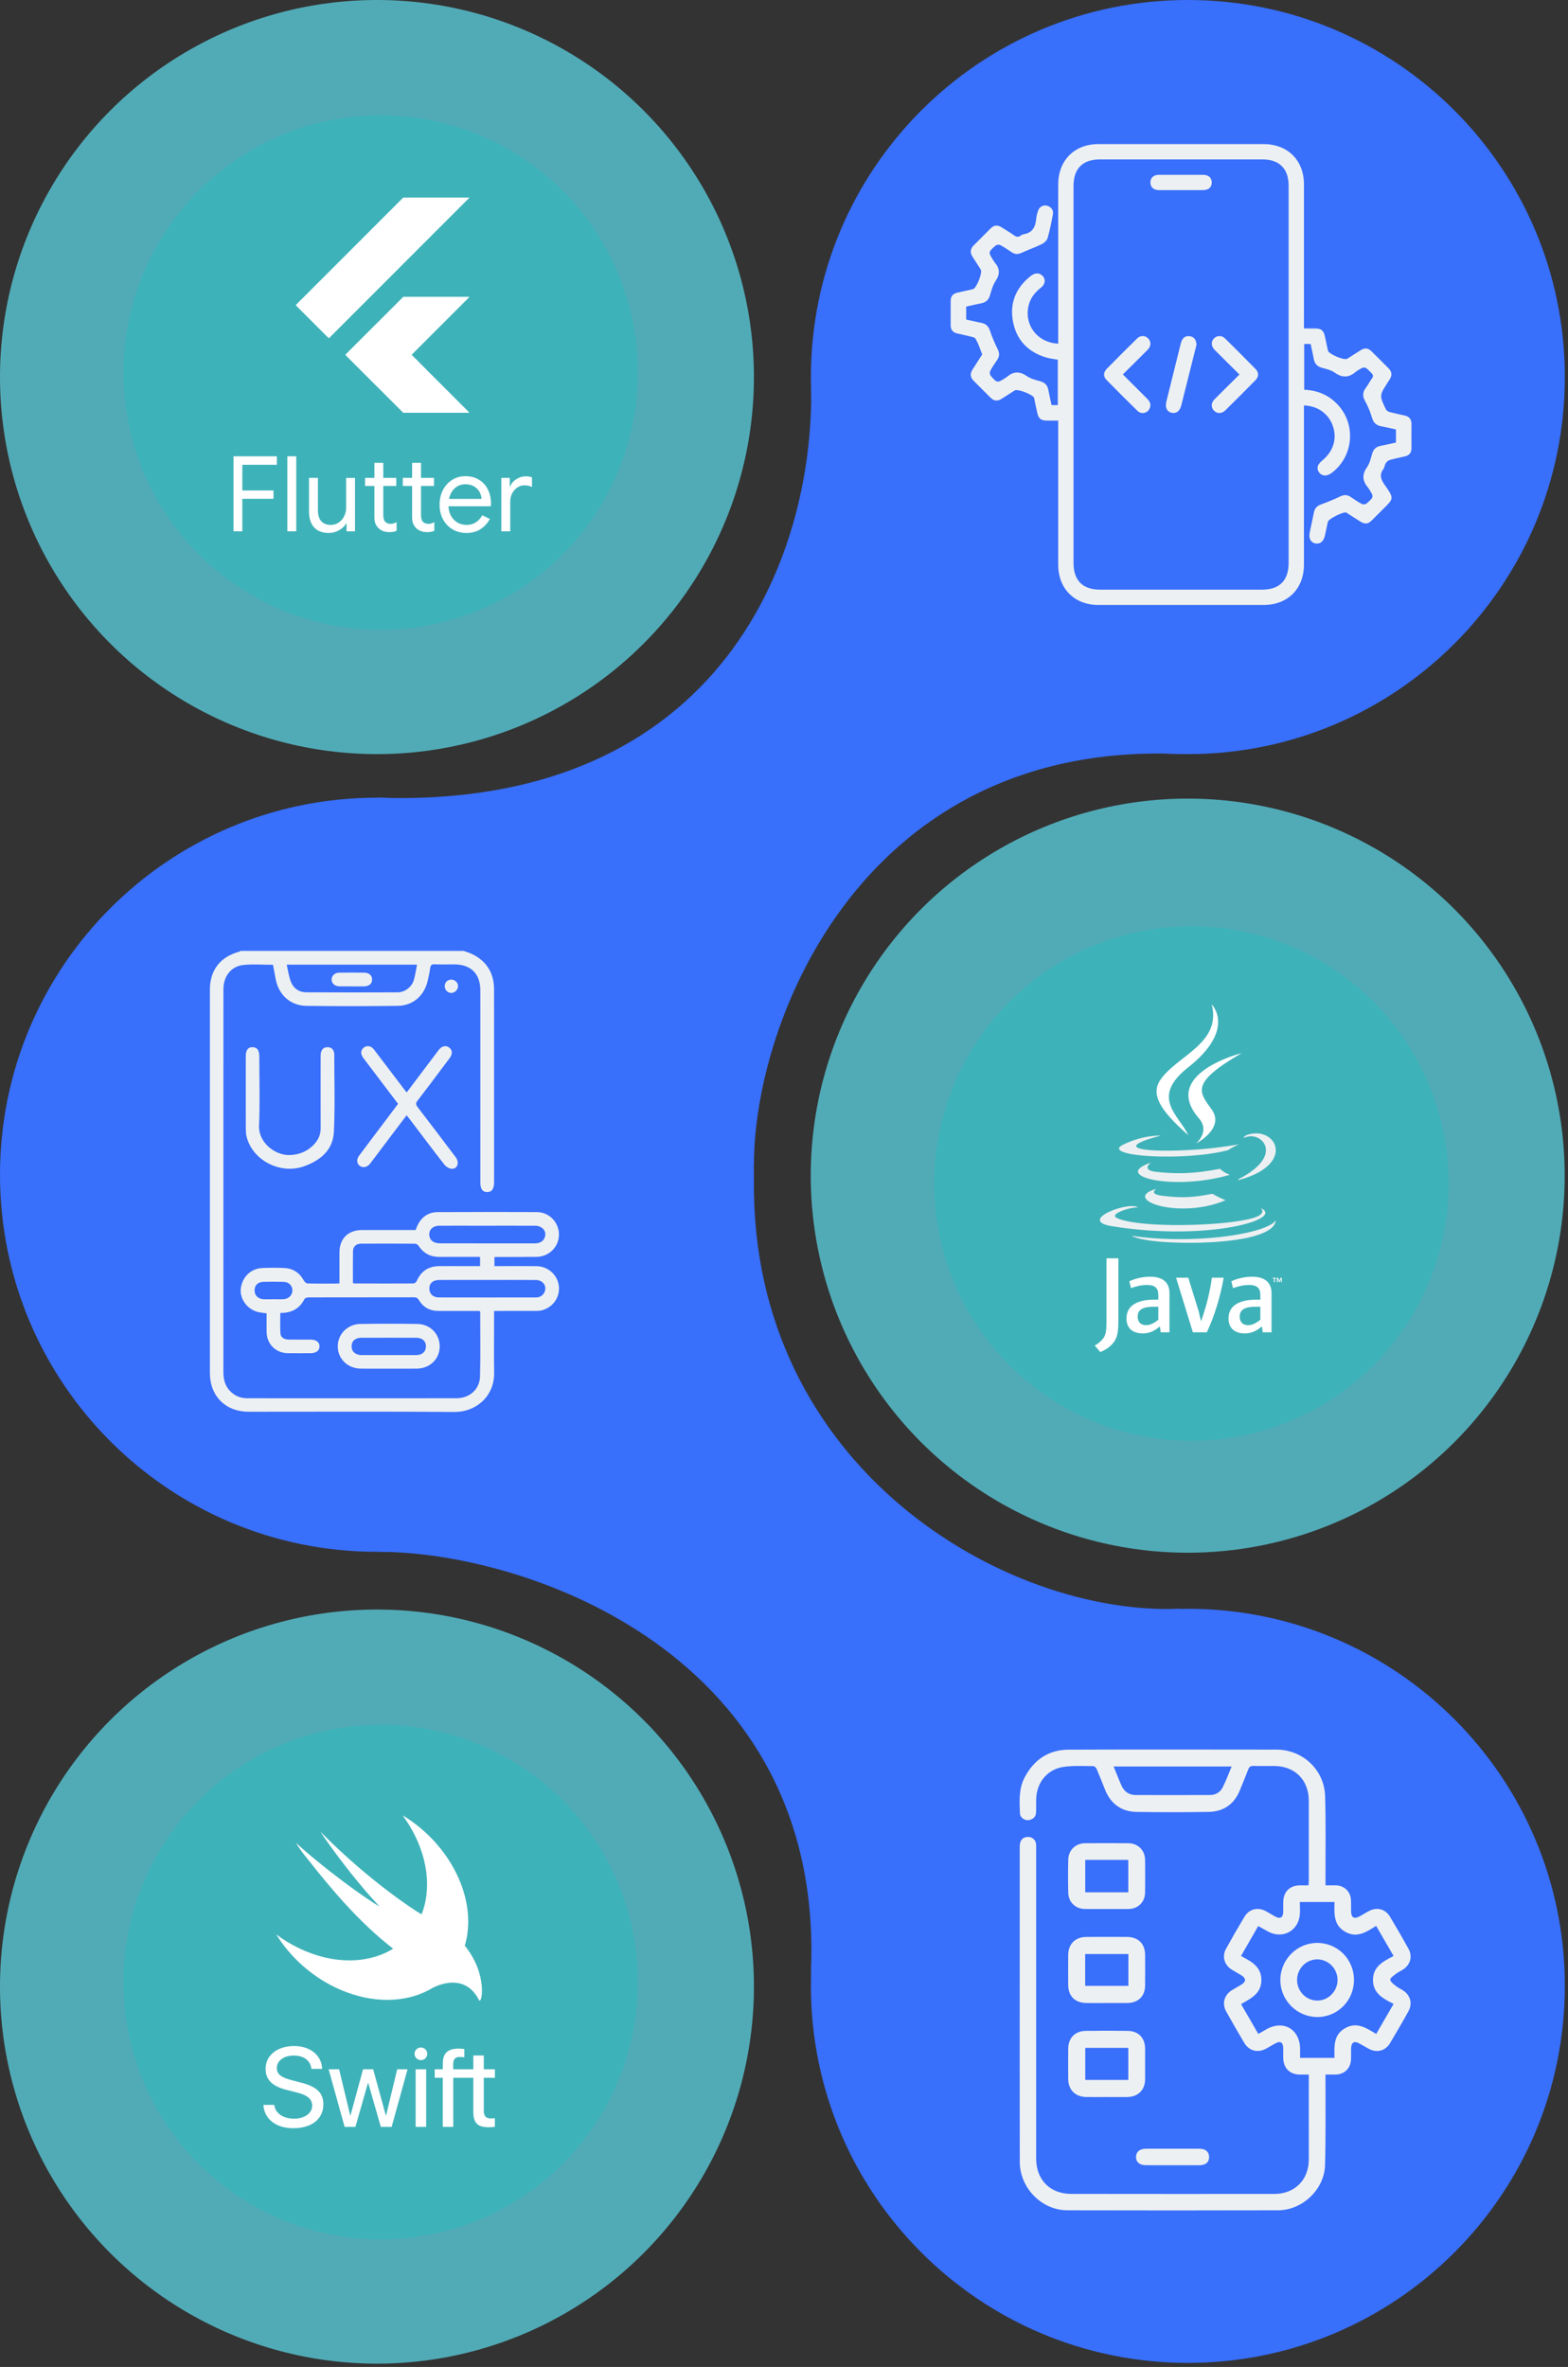 <svg xmlns="http://www.w3.org/2000/svg" width="381" height="575" viewBox="0 0 381 575" fill="none"><rect x="0" y="0" width="381" height="575" fill="#333333" stroke="none"/><path d="M183.195 285.377C183.195 335.965 142.185 376.974 91.597 376.974C41.01 376.974 0 335.965 0 285.377C0 234.789 41.01 193.78 91.597 193.78C142.185 193.78 183.195 234.789 183.195 285.377Z" fill="#386FFB"></path><path d="M380.231 91.597C380.231 142.185 339.222 183.195 288.634 183.195C238.046 183.195 197.036 142.185 197.036 91.597C197.036 41.01 238.046 0 288.634 0C339.222 0 380.231 41.01 380.231 91.597Z" fill="#386FFB"></path><path d="M91.597 193.78C175.867 196.629 198.665 133.936 197.036 91.597L287.413 183.195C210.064 179.531 183.195 247.517 183.195 282.934L91.597 193.78Z" fill="#386FFB"></path><path d="M380.231 482.413C380.231 533.001 339.222 574.011 288.634 574.011C238.046 574.011 197.036 533.001 197.036 482.413C197.036 431.825 238.046 390.816 288.634 390.816C339.222 390.816 380.231 431.825 380.231 482.413Z" fill="#386FFB"></path><path d="M183.195 286.598C182.381 356.619 244.264 392.534 286.598 390.816L197.036 479.157C200.536 401.8 127.829 376.974 92.005 376.974L183.195 286.598Z" fill="#386FFB"></path><path fill-rule="evenodd" clip-rule="evenodd" d="M112.653 231.001C113.293 231.233 113.957 231.416 114.571 231.704C118.245 233.427 120.045 236.369 120.05 240.391C120.066 254.056 120.056 267.721 120.056 281.386C120.056 283.318 120.058 285.249 120.056 287.18C120.054 288.821 119.494 289.607 118.347 289.59C117.241 289.574 116.718 288.83 116.717 287.225C116.715 274.945 116.716 262.664 116.715 250.384C116.715 247.104 116.727 243.825 116.713 240.545C116.695 236.533 114.411 234.282 110.377 234.278C108.774 234.276 107.169 234.315 105.568 234.26C104.855 234.236 104.622 234.496 104.529 235.166C104.385 236.208 104.154 237.24 103.921 238.268C103.108 241.863 100.348 244.303 96.65 244.35C89.254 244.442 81.856 244.444 74.46 244.354C70.559 244.307 67.703 241.677 66.981 237.818C66.768 236.677 66.55 235.536 66.33 234.37C63.883 234.37 61.472 234.166 59.111 234.423C56.285 234.73 54.491 236.949 54.305 239.803C54.286 240.093 54.292 240.385 54.292 240.677C54.292 271.542 54.295 302.406 54.286 333.271C54.285 334.967 54.614 336.526 55.796 337.812C56.945 339.064 58.399 339.671 60.074 339.672C77.019 339.684 93.964 339.689 110.909 339.671C114.079 339.668 116.553 337.509 116.636 334.406C116.775 329.2 116.682 323.988 116.683 318.778C116.683 318.712 116.63 318.647 116.551 318.462C114.645 318.462 112.689 318.462 110.732 318.462C109.311 318.462 107.89 318.465 106.469 318.46C104.402 318.455 102.816 317.546 101.763 315.797C101.443 315.268 101.105 315.146 100.551 315.147C92.024 315.159 83.497 315.151 74.97 315.172C74.631 315.173 74.103 315.327 73.983 315.568C72.789 317.966 70.801 318.953 68.11 318.954C68.11 320.598 68.037 322.228 68.136 323.848C68.199 324.88 68.96 325.396 70.161 325.414C71.946 325.44 73.732 325.413 75.518 325.425C76.86 325.434 77.651 326.069 77.633 327.088C77.615 328.112 76.82 328.721 75.474 328.725C73.616 328.731 71.757 328.745 69.899 328.721C66.99 328.684 64.814 326.49 64.781 323.576C64.764 322.055 64.778 320.532 64.778 319.045C63.892 318.9 63.084 318.863 62.34 318.627C59.843 317.835 58.181 315.303 58.521 312.924C58.923 310.11 61.023 308.127 63.808 308.026C65.555 307.963 67.309 307.951 69.054 308.03C71.177 308.126 72.764 309.154 73.806 311.036C73.984 311.359 74.382 311.769 74.688 311.778C76.982 311.841 79.278 311.814 81.574 311.812C81.824 311.811 82.075 311.785 82.481 311.762C82.481 311.201 82.481 310.671 82.481 310.141C82.481 308.173 82.478 306.205 82.482 304.237C82.487 300.904 84.591 298.811 87.957 298.804C91.892 298.796 95.828 298.802 99.763 298.802C100.162 298.802 100.561 298.802 100.997 298.802C101.125 298.466 101.225 298.159 101.358 297.866C102.334 295.706 104.005 294.465 106.378 294.452C114.394 294.409 122.411 294.415 130.428 294.446C133.448 294.458 135.826 296.928 135.816 299.91C135.807 302.891 133.425 305.291 130.381 305.325C127.029 305.362 123.677 305.35 120.325 305.36C120.292 305.36 120.259 305.382 120.14 305.424C120.14 306.06 120.14 306.73 120.14 307.573C120.497 307.573 120.88 307.573 121.263 307.573C124.288 307.573 127.313 307.543 130.337 307.583C133.186 307.62 135.487 309.697 135.797 312.423C136.107 315.158 134.305 317.688 131.55 318.335C131.061 318.449 130.54 318.454 130.033 318.456C126.759 318.466 123.485 318.461 120.056 318.461C120.056 318.914 120.056 319.298 120.056 319.683C120.055 324.274 119.999 328.866 120.07 333.457C120.161 339.363 115.442 343.037 110.515 343C93.827 342.872 77.136 342.952 60.447 342.95C54.795 342.95 51.002 339.156 51.001 333.495C50.999 302.485 51 271.474 51.001 240.463C51.002 235.666 53.485 232.454 58.16 231.176C58.257 231.15 58.336 231.06 58.424 231C76.501 231.001 94.577 231.001 112.653 231.001ZM85.758 311.653C85.94 311.73 86.006 311.781 86.071 311.781C90.88 311.794 95.689 311.814 100.498 311.783C100.771 311.781 101.164 311.416 101.293 311.127C102.335 308.773 104.139 307.606 106.686 307.579C108.726 307.556 110.767 307.574 112.807 307.574C114.071 307.574 115.336 307.574 116.646 307.574C116.646 306.77 116.646 306.097 116.646 305.334C113.341 305.334 110.104 305.315 106.868 305.341C104.651 305.359 102.929 304.52 101.712 302.638C101.549 302.388 101.165 302.133 100.881 302.131C96.51 302.1 92.137 302.092 87.765 302.121C86.516 302.129 85.791 302.804 85.772 303.976C85.73 306.524 85.758 309.073 85.758 311.653ZM101.328 234.338C90.776 234.338 80.308 234.338 69.662 234.338C70 235.776 70.177 237.197 70.679 238.492C71.305 240.108 72.665 241.046 74.412 241.056C81.804 241.101 89.195 241.089 96.587 241.066C98.387 241.06 100.09 239.757 100.57 238.028C100.899 236.845 101.071 235.619 101.328 234.338ZM118.415 297.756C117.395 297.756 116.375 297.756 115.355 297.756C112.477 297.757 109.598 297.737 106.72 297.765C105.065 297.781 104.082 298.869 104.341 300.305C104.544 301.427 105.459 302.038 107.006 302.04C112.69 302.046 118.373 302.043 124.057 302.043C126.025 302.043 127.992 302.042 129.96 302.042C130.976 302.042 131.844 301.738 132.3 300.755C133.001 299.242 131.89 297.775 130.001 297.764C126.139 297.741 122.277 297.757 118.415 297.756ZM118.384 310.937C114.485 310.937 110.587 310.925 106.689 310.943C105.18 310.95 104.31 311.76 104.319 313.054C104.327 314.291 105.206 315.174 106.601 315.177C114.471 315.198 122.341 315.191 130.211 315.182C131.158 315.18 131.912 314.765 132.31 313.875C132.966 312.408 131.945 310.962 130.188 310.948C126.254 310.917 122.319 310.938 118.384 310.937ZM66.409 315.621C66.409 315.617 66.409 315.613 66.409 315.609C67.281 315.609 68.159 315.668 69.026 315.595C70.226 315.494 71.087 314.519 71.055 313.424C71.021 312.283 70.171 311.426 68.92 311.393C67.285 311.349 65.646 311.35 64.011 311.389C62.653 311.422 61.859 312.235 61.86 313.477C61.862 314.685 62.691 315.536 64.009 315.613C64.806 315.659 65.609 315.621 66.409 315.621Z" fill="#EDF0F2"></path><path fill-rule="evenodd" clip-rule="evenodd" d="M98.823 265.377C101.302 262.088 103.71 258.894 106.118 255.7C106.294 255.467 106.466 255.233 106.649 255.006C107.384 254.094 108.34 253.88 109.108 254.452C109.952 255.079 110.016 256.008 109.262 257.041C108.639 257.893 107.993 258.728 107.359 259.572C105.388 262.188 103.44 264.823 101.431 267.41C100.976 267.995 101.031 268.358 101.45 268.905C104.551 272.949 107.63 277.01 110.699 281.079C111.677 282.375 111.234 283.915 109.818 283.933C109.195 283.941 108.378 283.428 107.966 282.902C105.138 279.293 102.395 275.617 99.622 271.964C99.383 271.649 99.13 271.344 98.801 270.931C97.267 272.959 95.783 274.917 94.303 276.878C92.922 278.708 91.544 280.541 90.164 282.372C90.054 282.518 89.948 282.667 89.828 282.802C89.125 283.592 88.115 283.759 87.401 283.207C86.677 282.647 86.578 281.659 87.233 280.777C89.166 278.177 91.124 275.596 93.072 273.009C94.274 271.411 95.475 269.815 96.725 268.153C94.364 265.038 92.017 261.942 89.669 258.845C89.185 258.207 88.685 257.581 88.219 256.93C87.531 255.968 87.633 255.041 88.466 254.44C89.214 253.9 90.192 254.075 90.852 254.938C93.397 258.263 95.921 261.602 98.453 264.935C98.54 265.05 98.638 265.157 98.823 265.377Z" fill="#EDF0F2"></path><path fill-rule="evenodd" clip-rule="evenodd" d="M59.718 265.63C59.718 262.643 59.716 259.655 59.719 256.667C59.721 255.07 60.244 254.362 61.391 254.385C62.48 254.406 63.005 255.132 63.006 256.633C63.008 262.244 63.188 267.864 62.946 273.464C62.77 277.512 66.787 280.681 70.358 280.594C72.749 280.537 74.828 279.652 76.452 277.842C77.409 276.776 77.922 275.544 77.916 274.076C77.896 268.21 77.906 262.344 77.912 256.477C77.913 255.151 78.458 254.432 79.478 254.393C80.413 254.357 80.989 254.808 81.184 255.729C81.206 255.836 81.221 255.946 81.221 256.055C81.217 262.358 81.432 268.672 81.13 274.96C80.916 279.455 77.74 281.986 73.745 283.364C67.976 285.356 61.295 281.785 59.915 276.103C59.771 275.51 59.734 274.88 59.73 274.266C59.711 271.388 59.721 268.509 59.721 265.631C59.721 265.63 59.719 265.63 59.718 265.63Z" fill="#EDF0F2"></path><path fill-rule="evenodd" clip-rule="evenodd" d="M94.442 332.482C92.183 332.482 89.925 332.507 87.667 332.476C84.485 332.434 82.112 330.14 82.073 327.117C82.034 324.145 84.424 321.664 87.553 321.619C92.178 321.552 96.805 321.547 101.43 321.622C104.541 321.673 106.841 324.074 106.842 327.058C106.844 330.099 104.498 332.426 101.326 332.475C99.031 332.51 96.736 332.482 94.442 332.482ZM94.492 324.972C92.274 324.972 90.056 324.963 87.838 324.976C86.323 324.984 85.443 325.754 85.431 327.041C85.42 328.337 86.377 329.186 87.901 329.189C92.302 329.197 96.701 329.198 101.101 329.188C102.577 329.184 103.485 328.367 103.498 327.09C103.512 325.796 102.631 324.986 101.147 324.976C98.928 324.961 96.71 324.972 94.492 324.972Z" fill="#EDF0F2"></path><path fill-rule="evenodd" clip-rule="evenodd" d="M109.643 241.212C108.744 241.204 108.03 240.431 108.062 239.502C108.093 238.608 108.772 237.965 109.677 237.972C110.544 237.98 111.278 238.686 111.299 239.535C111.321 240.398 110.508 241.22 109.643 241.212Z" fill="#EDF0F2"></path><path fill-rule="evenodd" clip-rule="evenodd" d="M85.488 239.604C84.435 239.604 83.38 239.643 82.331 239.593C81.254 239.541 80.544 238.809 80.579 237.9C80.614 236.991 81.365 236.301 82.431 236.288C84.464 236.264 86.497 236.267 88.53 236.286C89.688 236.298 90.412 236.963 90.413 237.946C90.415 238.951 89.752 239.54 88.537 239.614C88.465 239.619 88.392 239.618 88.319 239.618C87.376 239.619 86.432 239.619 85.488 239.619C85.488 239.614 85.488 239.609 85.488 239.604Z" fill="#EDF0F2"></path><path fill-rule="evenodd" clip-rule="evenodd" d="M318.022 503.971C317.161 503.971 316.498 503.975 315.835 503.97C313.43 503.951 311.877 502.428 311.807 500.001C311.783 499.169 311.818 498.334 311.797 497.502C311.76 496.105 311.11 495.739 309.856 496.412C309.124 496.806 308.421 497.252 307.69 497.649C305.608 498.782 303.511 498.249 302.31 496.223C300.825 493.72 299.369 491.198 297.952 488.657C296.872 486.721 297.454 484.628 299.333 483.466C300.111 482.985 300.928 482.567 301.699 482.075C302.799 481.373 302.788 480.58 301.671 479.877C300.897 479.39 300.079 478.973 299.303 478.489C297.484 477.354 296.877 475.263 297.911 473.395C299.36 470.776 300.857 468.181 302.398 465.615C303.511 463.763 305.573 463.232 307.496 464.226C308.345 464.664 309.142 465.203 309.991 465.64C311.087 466.204 311.753 465.797 311.795 464.555C311.824 463.682 311.78 462.805 311.809 461.932C311.887 459.517 313.449 458.015 315.872 458C316.532 457.996 317.192 458 317.955 458C317.98 457.523 318.019 457.123 318.02 456.723C318.024 450.309 318.029 443.895 318.02 437.481C318.013 432.393 314.659 429.029 309.587 429.004C307.921 428.996 306.254 429.039 304.59 428.986C303.893 428.963 303.545 429.192 303.3 429.838C302.654 431.547 301.953 433.235 301.259 434.926C299.861 438.333 297.261 440.108 293.632 440.163C287.844 440.251 282.053 440.245 276.265 440.168C272.575 440.118 269.965 438.302 268.552 434.856C267.859 433.165 267.21 431.456 266.489 429.777C266.355 429.465 265.971 429.04 265.702 429.04C263.291 429.034 260.848 428.883 258.476 429.215C254.505 429.771 251.882 433.003 251.777 437.028C251.749 438.111 251.802 439.196 251.752 440.276C251.7 441.408 250.972 441.994 249.926 442.159C249.007 442.305 247.877 441.527 247.837 440.58C247.711 437.592 247.501 434.574 248.971 431.783C251.242 427.474 254.784 425.055 259.675 425.037C276.501 424.978 293.327 425.002 310.153 425.022C316.527 425.03 321.786 429.924 321.982 436.322C322.188 443.021 322.06 449.731 322.078 456.435C322.08 456.923 322.079 457.411 322.079 458.002C323.061 458.002 323.888 457.978 324.713 458.007C326.604 458.074 328.112 459.489 328.25 461.376C328.326 462.412 328.263 463.457 328.3 464.497C328.346 465.791 329.061 466.214 330.198 465.616C331.045 465.172 331.848 464.645 332.697 464.206C334.562 463.241 336.624 463.755 337.705 465.546C339.272 468.145 340.794 470.775 342.254 473.436C343.272 475.291 342.696 477.281 340.924 478.446C340.369 478.811 339.737 479.07 339.218 479.475C338.664 479.907 337.737 480.538 337.808 480.933C337.914 481.534 338.702 482.055 339.273 482.52C339.752 482.909 340.347 483.152 340.87 483.49C342.707 484.676 343.282 486.675 342.227 488.587C340.782 491.209 339.281 493.802 337.737 496.367C336.617 498.227 334.571 498.741 332.642 497.734C331.831 497.311 331.059 496.814 330.251 496.385C329.044 495.745 328.348 496.159 328.3 497.549C328.268 498.464 328.318 499.382 328.277 500.297C328.179 502.473 326.674 503.929 324.511 503.968C323.764 503.982 323.016 503.971 322.078 503.971C322.078 504.524 322.079 505.007 322.078 505.488C322.054 512.318 322.16 519.151 321.965 525.976C321.796 531.87 316.465 536.92 310.573 536.935C293.497 536.98 276.421 536.979 259.345 536.938C253.101 536.923 247.801 531.504 247.789 525.179C247.76 507.978 247.778 490.777 247.777 473.577C247.777 465.247 247.775 456.917 247.78 448.587C247.781 447.07 248.483 446.252 249.748 446.237C250.841 446.225 251.653 446.938 251.754 448.037C251.796 448.492 251.769 448.953 251.769 449.411C251.769 474.4 251.767 499.389 251.772 524.378C251.772 528.425 253.884 531.503 257.443 532.555C258.347 532.822 259.324 532.95 260.267 532.951C276.719 532.974 293.17 532.976 309.621 532.963C314.623 532.959 318.01 529.564 318.019 524.578C318.032 518.123 318.022 511.667 318.022 505.212C318.022 504.846 318.022 504.48 318.022 503.971ZM315.84 462.049C315.84 463.209 315.943 464.259 315.821 465.282C315.357 469.177 311.57 471.095 308.123 469.225C307.337 468.798 306.56 468.354 305.727 467.888C304.297 470.379 302.944 472.736 301.548 475.165C304.072 476.504 306.494 477.744 306.494 480.998C306.495 484.293 303.947 485.486 301.557 486.85C302.987 489.322 304.353 491.683 305.75 494.098C306.491 493.672 307.098 493.321 307.708 492.973C311.833 490.615 315.842 492.93 315.902 497.704C315.911 498.436 315.903 499.167 315.903 499.914C318.775 499.914 321.461 499.914 324.262 499.914C324.224 497.159 323.942 494.359 326.83 492.705C329.707 491.058 331.996 492.665 334.4 494.098C335.815 491.651 337.183 489.287 338.623 486.796C336.086 485.54 333.615 484.234 333.611 480.976C333.607 477.71 336.133 476.451 338.617 475.159C337.176 472.669 335.807 470.305 334.385 467.848C331.99 469.344 329.689 470.92 326.819 469.256C323.959 467.597 324.209 464.798 324.267 462.049C321.443 462.049 318.757 462.049 315.84 462.049ZM299.273 429.131C289.658 429.131 280.187 429.131 270.601 429.131C271.272 430.776 271.842 432.289 272.504 433.761C273.155 435.205 274.308 436.05 275.919 436.056C281.949 436.077 287.978 436.069 294.007 436.054C295.367 436.05 296.481 435.399 297.076 434.235C297.919 432.589 298.551 430.836 299.273 429.131Z" fill="#EDF0F2"></path><path fill-rule="evenodd" clip-rule="evenodd" d="M268.968 509.425C267.305 509.426 265.641 509.444 263.978 509.422C261.245 509.384 259.569 507.689 259.554 504.952C259.54 502.54 259.537 500.128 259.555 497.716C259.575 495.092 261.191 493.393 263.806 493.354C267.216 493.303 270.628 493.301 274.037 493.355C276.668 493.396 278.237 495.077 278.246 497.734C278.255 500.187 278.258 502.641 278.245 505.095C278.232 507.68 276.571 509.366 273.96 509.419C272.296 509.452 270.632 509.425 268.968 509.425ZM263.701 497.488C263.701 500.098 263.701 502.65 263.701 505.265C267.223 505.265 270.658 505.265 274.162 505.265C274.162 502.645 274.162 500.095 274.162 497.488C270.645 497.488 267.209 497.488 263.701 497.488Z" fill="#EDF0F2"></path><path fill-rule="evenodd" clip-rule="evenodd" d="M268.848 463.751C267.101 463.75 265.354 463.77 263.608 463.745C261.354 463.715 259.632 462.105 259.573 459.848C259.502 457.147 259.507 454.441 259.569 451.739C259.622 449.427 261.358 447.781 263.676 447.765C267.169 447.742 270.663 447.741 274.156 447.766C276.536 447.783 278.22 449.481 278.242 451.87C278.266 454.49 278.27 457.11 278.24 459.73C278.214 462.054 276.537 463.715 274.213 463.746C272.425 463.77 270.636 463.751 268.848 463.751ZM274.159 459.694C274.159 456.983 274.159 454.423 274.159 451.817C270.64 451.817 267.205 451.817 263.697 451.817C263.697 454.473 263.697 457.07 263.697 459.694C267.22 459.694 270.659 459.694 274.159 459.694Z" fill="#EDF0F2"></path><path fill-rule="evenodd" clip-rule="evenodd" d="M268.886 486.585C267.223 486.586 265.558 486.615 263.896 486.579C261.173 486.52 259.572 484.892 259.555 482.187C259.539 479.775 259.539 477.362 259.554 474.95C259.572 472.225 261.268 470.542 264.013 470.529C267.298 470.514 270.584 470.512 273.869 470.53C276.567 470.545 278.234 472.212 278.246 474.88C278.257 477.375 278.261 479.871 278.244 482.366C278.228 484.815 276.696 486.414 274.251 486.574C274.168 486.58 274.085 486.584 274.002 486.584C272.296 486.585 270.591 486.585 268.886 486.585ZM263.68 482.416C267.25 482.416 270.71 482.416 274.183 482.416C274.183 479.793 274.183 477.274 274.183 474.684C270.664 474.684 267.205 474.684 263.68 474.684C263.68 477.291 263.68 479.808 263.68 482.416Z" fill="#EDF0F2"></path><path fill-rule="evenodd" clip-rule="evenodd" d="M284.842 525.992C282.68 525.992 280.518 526.007 278.356 525.986C276.884 525.972 276.019 525.201 276.029 523.976C276.038 522.759 276.927 521.988 278.389 521.985C282.754 521.975 287.119 521.974 291.485 521.985C292.952 521.989 293.797 522.753 293.792 524.007C293.787 525.263 292.971 525.975 291.453 525.987C289.249 526.006 287.046 525.992 284.842 525.992Z" fill="#EDF0F2"></path><path fill-rule="evenodd" clip-rule="evenodd" d="M328.997 480.946C329.008 485.945 325.07 489.968 320.144 489.988C315.158 490.008 311.08 485.934 311.107 480.96C311.134 476.007 315.149 471.985 320.068 471.983C325.021 471.981 328.985 475.961 328.997 480.946ZM315.172 480.999C315.178 483.729 317.353 485.963 320.03 485.988C322.751 486.014 325.011 483.734 325.004 480.969C324.998 478.211 322.72 475.942 319.999 475.983C317.324 476.023 315.167 478.266 315.172 480.999Z" fill="#EDF0F2"></path><path fill-rule="evenodd" clip-rule="evenodd" d="M257.128 102.176C256.072 102.176 255.181 102.184 254.291 102.174C252.974 102.161 252.375 101.697 252.073 100.417C251.806 99.286 251.576 98.145 251.331 97.008C251.307 96.894 251.313 96.773 251.28 96.662C251.053 95.885 247.27 94.409 246.581 94.84C245.495 95.52 244.425 96.226 243.34 96.906C242.395 97.499 241.51 97.433 240.704 96.624C239.333 95.246 237.959 93.871 236.578 92.503C235.728 91.662 235.675 90.76 236.312 89.776C236.987 88.733 237.651 87.682 238.315 86.632C238.439 86.436 238.688 86.174 238.635 86.035C238.158 84.771 237.723 83.473 237.059 82.308C236.831 81.908 236.003 81.81 235.428 81.657C234.455 81.397 233.461 81.22 232.484 80.976C231.485 80.726 230.997 80.064 231 79.029C231.006 77.046 231.006 75.064 231 73.081C230.997 71.985 231.545 71.34 232.594 71.1C233.689 70.849 234.787 70.607 235.884 70.361C236.073 70.319 236.264 70.283 236.45 70.231C237.295 69.995 238.774 66.224 238.306 65.481C237.644 64.429 236.972 63.384 236.298 62.34C235.656 61.347 235.754 60.45 236.595 59.614C237.973 58.244 239.342 56.863 240.709 55.481C241.514 54.666 242.398 54.612 243.342 55.202C244.396 55.861 245.461 56.505 246.479 57.216C246.994 57.576 247.419 57.649 247.94 57.273C248.187 57.095 248.488 56.941 248.784 56.892C250.904 56.541 251.607 55.097 251.782 53.169C251.845 52.481 252.026 51.788 252.258 51.135C252.599 50.181 253.614 49.675 254.521 49.997C255.47 50.333 256.023 51.061 255.838 52.067C255.482 54.01 255.096 55.958 254.541 57.851C254.369 58.44 253.699 59.033 253.109 59.322C251.516 60.102 249.821 60.675 248.209 61.422C247.378 61.807 246.661 61.815 245.909 61.325C244.965 60.711 244.039 60.061 243.049 59.532C242.763 59.38 242.155 59.45 241.91 59.665C240.088 61.26 240.105 61.28 241.424 63.335C241.508 63.466 241.573 63.612 241.675 63.727C242.96 65.17 243.028 66.586 241.923 68.246C241.253 69.251 240.904 70.503 240.567 71.689C240.238 72.845 239.579 73.466 238.421 73.683C237.209 73.91 236.01 74.206 234.772 74.48C234.772 75.527 234.772 76.529 234.772 77.626C236.008 77.898 237.24 78.195 238.483 78.435C239.594 78.65 240.196 79.277 240.559 80.362C241.061 81.861 241.682 83.331 242.387 84.746C242.876 85.728 242.914 86.555 242.281 87.457C241.679 88.314 241.092 89.191 240.608 90.117C240.454 90.41 240.504 91.016 240.715 91.261C242.295 93.096 242.315 93.079 244.388 91.755C244.454 91.713 244.531 91.685 244.587 91.634C246.155 90.222 247.71 90.112 249.506 91.361C250.431 92.003 251.627 92.306 252.741 92.612C253.898 92.929 254.532 93.582 254.741 94.749C254.96 95.964 255.247 97.166 255.512 98.407C256.03 98.407 256.49 98.407 257.039 98.407C257.039 94.747 257.039 91.079 257.039 87.394C256.052 87.202 255.011 87.099 254.032 86.793C249.587 85.404 246.845 82.39 246.086 77.806C245.367 73.454 246.928 69.871 250.358 67.115C251.426 66.257 252.447 66.207 253.206 66.895C254.142 67.742 254.06 69.004 252.923 69.888C251.363 71.1 250.249 72.571 249.862 74.541C248.953 79.166 252.208 83.27 257.129 83.481C257.129 83.032 257.129 82.587 257.129 82.142C257.129 69.702 257.127 57.261 257.13 44.82C257.131 38.955 261.063 35.003 266.899 35.002C280.273 34.999 293.647 35 307.021 35.002C312.888 35.002 316.837 38.93 316.839 44.77C316.843 55.928 316.84 67.086 316.84 78.244C316.84 78.706 316.84 79.168 316.84 79.791C317.781 79.791 318.659 79.787 319.536 79.792C321.055 79.8 321.62 80.26 321.941 81.753C322.186 82.89 322.413 84.031 322.669 85.165C322.863 86.029 326.616 87.61 327.366 87.144C328.421 86.488 329.458 85.801 330.512 85.144C331.664 84.426 332.378 84.483 333.326 85.409C334.688 86.741 336.016 88.106 337.373 89.444C338.222 90.282 338.303 91.183 337.672 92.171C337.504 92.433 337.334 92.693 337.167 92.955C335.159 96.084 335.148 96.089 336.762 99.449C336.898 99.735 337.29 99.992 337.612 100.078C338.847 100.409 340.102 100.661 341.349 100.948C342.451 101.202 342.984 101.886 342.973 103.03C342.954 104.974 342.961 106.918 342.97 108.862C342.975 109.955 342.447 110.613 341.396 110.861C340.152 111.155 338.892 111.396 337.665 111.751C337.293 111.858 336.924 112.214 336.706 112.554C336.44 112.968 336.434 113.56 336.144 113.946C335.056 115.391 335.58 116.551 336.504 117.859C338.862 121.193 338.626 121.143 335.912 123.826C335.055 124.674 334.223 125.546 333.36 126.387C332.392 127.33 331.692 127.408 330.55 126.704C329.558 126.092 328.585 125.452 327.602 124.825C327.439 124.721 327.283 124.598 327.108 124.519C326.458 124.226 322.813 126.045 322.661 126.737C322.419 127.835 322.185 128.934 321.951 130.034C321.633 131.523 320.757 132.255 319.58 132.01C318.473 131.78 317.959 130.785 318.245 129.353C318.572 127.718 318.946 126.093 319.267 124.457C319.468 123.434 320.059 122.874 321.038 122.521C322.6 121.958 324.141 121.321 325.637 120.604C326.541 120.171 327.316 120.138 328.145 120.696C329.047 121.303 329.947 121.923 330.905 122.43C331.195 122.584 331.803 122.53 332.046 122.319C333.891 120.715 333.874 120.696 332.55 118.649C332.529 118.616 332.512 118.58 332.487 118.551C331.119 116.965 330.828 115.395 332.143 113.533C332.812 112.586 333.087 111.335 333.425 110.187C333.736 109.134 334.348 108.534 335.413 108.323C336.664 108.075 337.908 107.787 339.194 107.508C339.194 106.466 339.194 105.464 339.194 104.332C338.023 104.075 336.834 103.776 335.63 103.56C334.432 103.344 333.751 102.727 333.388 101.521C332.967 100.121 332.423 98.726 331.71 97.454C331.046 96.268 331.058 95.305 331.857 94.242C332.416 93.5 332.842 92.659 333.385 91.903C333.76 91.382 333.66 91.06 333.232 90.617C331.593 88.923 331.61 88.906 329.611 90.189C329.578 90.21 329.544 90.231 329.515 90.256C327.887 91.691 326.265 91.9 324.39 90.567C323.505 89.938 322.342 89.641 321.262 89.361C320.042 89.045 319.422 88.341 319.211 87.136C319.005 85.955 318.72 84.787 318.46 83.569C317.938 83.569 317.449 83.569 316.899 83.569C316.899 87.281 316.899 90.954 316.899 94.675C320.286 94.819 323.114 96.068 325.326 98.608C329.572 103.483 328.743 111.058 323.544 114.909C322.409 115.75 321.243 115.708 320.549 114.802C319.819 113.849 320.048 112.892 321.239 111.914C323.983 109.659 324.934 106.622 323.871 103.51C322.854 100.531 320.197 98.595 316.839 98.493C316.839 98.946 316.839 99.396 316.839 99.847C316.839 112.288 316.842 124.729 316.839 137.169C316.837 143.02 312.893 146.966 307.046 146.967C293.673 146.969 280.299 146.969 266.925 146.967C261.078 146.966 257.131 143.019 257.129 137.173C257.127 126.015 257.128 114.858 257.128 103.7C257.128 103.239 257.128 102.78 257.128 102.176ZM313.116 91.043C313.116 75.726 313.117 60.408 313.115 45.091C313.114 40.992 310.86 38.726 306.784 38.725C293.605 38.722 280.425 38.723 267.246 38.725C263.089 38.725 260.853 40.97 260.853 45.144C260.852 75.701 260.852 106.258 260.853 136.814C260.853 140.987 263.093 143.241 267.241 143.242C280.381 143.244 293.521 143.243 306.661 143.242C310.898 143.242 313.115 141.016 313.115 136.762C313.116 121.522 313.116 106.283 313.116 91.043Z" fill="#EDF0F2"></path><path fill-rule="evenodd" clip-rule="evenodd" d="M272.836 90.956C274.879 93 276.791 94.927 278.72 96.837C279.494 97.603 279.816 98.446 279.227 99.444C278.639 100.437 277.284 100.673 276.41 99.826C273.844 97.339 271.322 94.806 268.824 92.25C268.057 91.466 268.096 90.442 268.887 89.637C271.336 87.142 273.807 84.668 276.303 82.22C277.128 81.41 278.282 81.466 279.009 82.232C279.731 82.993 279.72 84.09 278.883 84.941C276.922 86.931 274.924 88.884 272.836 90.956Z" fill="#EDF0F2"></path><path fill-rule="evenodd" clip-rule="evenodd" d="M301.169 90.98C299.072 88.902 297.102 86.973 295.161 85.016C294.232 84.079 294.214 82.911 295.048 82.142C295.787 81.462 296.879 81.446 297.673 82.226C300.168 84.676 302.643 87.147 305.089 89.646C305.909 90.484 305.894 91.507 305.064 92.354C302.642 94.823 300.194 97.265 297.728 99.691C296.879 100.525 295.778 100.526 295.017 99.798C294.228 99.042 294.23 97.894 295.105 97.008C297.068 95.023 299.063 93.07 301.169 90.98Z" fill="#EDF0F2"></path><path fill-rule="evenodd" clip-rule="evenodd" d="M290.735 83.743C290.381 85.144 289.972 86.757 289.568 88.37C288.72 91.752 287.886 95.138 287.025 98.516C286.668 99.915 285.746 100.559 284.626 100.264C283.516 99.972 283.06 98.957 283.411 97.539C284.547 92.952 285.685 88.366 286.826 83.78C286.911 83.442 286.995 83.099 287.136 82.783C287.539 81.882 288.277 81.507 289.22 81.695C290.169 81.884 290.663 82.537 290.735 83.743Z" fill="#EDF0F2"></path><path fill-rule="evenodd" clip-rule="evenodd" d="M286.941 46.189C285.153 46.189 283.364 46.202 281.576 46.184C280.291 46.172 279.52 45.447 279.526 44.314C279.534 43.188 280.311 42.474 281.602 42.469C285.178 42.457 288.755 42.459 292.332 42.469C293.641 42.473 294.416 43.158 294.441 44.281C294.466 45.457 293.676 46.176 292.306 46.186C290.518 46.198 288.729 46.189 286.941 46.189Z" fill="#EDF0F2"></path><circle cx="91.597" cy="482.597" r="91.597" fill="#5BD2E3" fill-opacity="0.75"></circle><circle cx="288.597" cy="285.597" r="91.597" fill="#5BD2E3" fill-opacity="0.75"></circle><circle cx="91.597" cy="91.597" r="91.597" fill="#5BD2E3" fill-opacity="0.75"></circle><circle cx="289.5" cy="287.5" r="62.5" fill="#3EB2B9"></circle><circle cx="92.5" cy="90.5" r="62.5" fill="#3EB2B9"></circle><circle cx="92.5" cy="481.5" r="62.5" fill="#3EB2B9"></circle><path d="M112.946 472.658C112.945 472.656 112.943 472.655 112.942 472.653C113.015 472.402 113.09 472.153 113.155 471.896C115.903 460.88 109.195 447.857 97.842 441C102.817 447.784 105.017 456 103.062 463.185C102.888 463.826 102.678 464.441 102.447 465.039C102.195 464.873 101.879 464.684 101.453 464.449C101.453 464.449 90.16 457.435 77.921 445.031C77.6 444.705 84.448 454.875 92.219 463.134C88.558 461.067 78.354 453.599 71.894 447.653C72.687 448.984 73.631 450.266 74.669 451.5C80.064 458.381 87.099 466.871 95.527 473.391C89.605 477.036 81.237 477.319 72.906 473.395C70.845 472.423 68.908 471.251 67.115 469.92C70.642 475.593 76.073 480.489 82.684 483.346C90.567 486.754 98.407 486.523 104.246 483.402L104.241 483.409C104.268 483.392 104.302 483.374 104.329 483.356C104.569 483.227 104.807 483.095 105.04 482.955C107.845 481.491 113.386 480.005 116.36 485.825C117.089 487.25 118.637 479.701 112.946 472.658Z" fill="white"></path><path d="M66.638 511.335C66.866 513.357 68.795 514.683 71.473 514.683C74.018 514.683 75.853 513.357 75.853 511.522C75.853 509.942 74.742 508.977 72.183 508.334L69.706 507.705C66.143 506.821 64.536 505.214 64.536 502.562C64.536 499.294 67.388 497.031 71.447 497.031C75.384 497.031 78.183 499.307 78.277 502.589H75.666C75.465 500.58 73.831 499.347 71.38 499.347C68.955 499.347 67.268 500.593 67.268 502.414C67.268 503.834 68.313 504.678 70.884 505.334L72.947 505.87C76.938 506.848 78.572 508.401 78.572 511.201C78.572 514.763 75.746 517 71.246 517C67.067 517 64.214 514.776 64 511.335L66.638 511.335Z" fill="white"></path><path d="M95.162 516.679H92.537L89.469 505.991H89.416L86.362 516.679H83.737L79.853 502.683H82.398L85.103 513.92H85.157L88.211 502.683H90.675L93.755 513.92H93.809L96.514 502.683H99.032L95.162 516.679Z" fill="white"></path><path d="M100.727 498.919C100.727 498.075 101.424 497.392 102.268 497.392C103.125 497.392 103.821 498.075 103.821 498.919C103.821 499.763 103.125 500.459 102.268 500.459C101.424 500.459 100.727 499.763 100.727 498.919ZM100.995 502.682H103.553V516.678H100.995V502.682Z" fill="white"></path><path d="M120.259 504.745V502.682H117.553V499.334H115.008V502.682H112.932H110.119V501.45C110.132 500.204 110.614 499.682 111.766 499.682C112.141 499.682 112.516 499.722 112.824 499.776V497.767C112.368 497.7 111.953 497.66 111.471 497.66C108.739 497.66 107.587 498.798 107.587 501.41V502.682H105.632V504.745H107.587V516.678H110.132V504.745H112.932H115.008V513.009C115.008 515.714 116.04 516.758 118.718 516.758C119.294 516.758 119.951 516.718 120.245 516.651V514.562C120.071 514.589 119.562 514.629 119.281 514.629C118.089 514.629 117.553 514.067 117.553 512.808V504.745H120.259Z" fill="white"></path><path fill-rule="evenodd" clip-rule="evenodd" d="M281.026 288.788C281.026 288.788 278.812 290.076 282.604 290.51C287.199 291.034 289.547 290.959 294.609 290.003C294.609 290.003 295.943 290.836 297.802 291.558C286.45 296.416 272.111 291.276 281.026 288.788Z" fill="#EDF0F2"></path><path fill-rule="evenodd" clip-rule="evenodd" d="M279.638 282.448C279.638 282.448 277.154 284.285 280.949 284.677C285.858 285.183 289.733 285.225 296.443 283.935C296.443 283.935 297.369 284.874 298.826 285.388C285.104 289.397 269.82 285.703 279.638 282.448Z" fill="#EDF0F2"></path><path fill-rule="evenodd" clip-rule="evenodd" d="M291.331 271.692C294.13 274.909 290.598 277.803 290.598 277.803C290.598 277.803 297.699 274.141 294.438 269.554C291.392 265.279 289.056 263.155 301.701 255.83C301.701 255.83 281.852 260.781 291.331 271.692Z" fill="white"></path><path fill-rule="evenodd" clip-rule="evenodd" d="M306.344 293.479C306.344 293.479 307.984 294.829 304.539 295.873C297.988 297.854 277.269 298.452 271.515 295.952C269.447 295.053 273.326 293.806 274.546 293.543C275.819 293.268 276.545 293.318 276.545 293.318C274.244 291.7 261.675 296.496 270.161 297.872C293.304 301.619 312.347 296.184 306.344 293.479Z" fill="#EDF0F2"></path><path fill-rule="evenodd" clip-rule="evenodd" d="M282.092 275.878C282.092 275.878 271.554 278.379 278.361 279.288C281.235 279.672 286.962 279.584 292.301 279.136C296.663 278.77 301.04 277.988 301.04 277.988C301.04 277.988 299.503 278.647 298.39 279.405C287.688 282.217 267.015 280.908 272.968 278.033C277.999 275.602 282.092 275.878 282.092 275.878Z" fill="#EDF0F2"></path><path fill-rule="evenodd" clip-rule="evenodd" d="M300.996 286.432C311.875 280.787 306.845 275.361 303.334 276.092C302.475 276.271 302.09 276.426 302.09 276.426C302.09 276.426 302.41 275.925 303.019 275.71C309.965 273.272 315.306 282.903 300.779 286.718C300.779 286.718 300.946 286.567 300.996 286.432Z" fill="#EDF0F2"></path><path fill-rule="evenodd" clip-rule="evenodd" d="M294.439 244C294.439 244 300.462 250.02 288.724 259.275C279.31 266.702 286.577 270.935 288.72 275.774C283.225 270.821 279.194 266.462 281.898 262.404C285.868 256.45 296.868 253.562 294.439 244Z" fill="white"></path><path fill-rule="evenodd" clip-rule="evenodd" d="M283.162 301.734C293.602 302.401 309.639 301.363 310.018 296.428C310.018 296.428 309.289 298.299 301.389 299.783C292.477 301.459 281.483 301.264 274.965 300.189C274.965 300.189 276.3 301.293 283.162 301.734Z" fill="#EDF0F2"></path><path fill-rule="evenodd" clip-rule="evenodd" d="M309.536 310.584H309.218V310.407H310.074V310.584H309.758V311.472H309.536V310.584H309.536ZM311.246 310.629H311.242L310.926 311.472H310.781L310.467 310.629H310.464V311.472H310.254V310.406H310.562L310.852 311.16L311.144 310.406H311.45V311.472H311.246L311.246 310.629Z" fill="white"></path><path fill-rule="evenodd" clip-rule="evenodd" d="M281.451 320.59C280.466 321.442 279.425 321.922 278.491 321.922C277.16 321.922 276.438 321.123 276.438 319.844C276.438 318.46 277.211 317.447 280.306 317.447H281.451V320.59ZM284.169 323.652V314.172C284.169 311.749 282.785 310.15 279.451 310.15C277.505 310.15 275.8 310.63 274.413 311.242L274.812 312.921C275.904 312.52 277.316 312.148 278.703 312.148C280.624 312.148 281.451 312.921 281.451 314.519V315.718H280.491C275.824 315.718 273.719 317.525 273.719 320.245C273.719 322.587 275.106 323.919 277.719 323.919C279.397 323.919 280.652 323.227 281.823 322.214L282.036 323.652H284.169Z" fill="white"></path><path fill-rule="evenodd" clip-rule="evenodd" d="M293.238 323.652H289.849L285.77 310.392H288.73L291.262 318.54L291.825 320.988C293.103 317.447 294.01 313.852 294.463 310.392H297.342C296.572 314.758 295.183 319.551 293.238 323.652Z" fill="white"></path><path fill-rule="evenodd" clip-rule="evenodd" d="M306.244 320.59C305.256 321.442 304.214 321.922 303.282 321.922C301.951 321.922 301.229 321.123 301.229 319.844C301.229 318.46 302.003 317.447 305.096 317.447H306.243V320.59H306.244ZM308.962 323.652V314.172C308.962 311.749 307.575 310.15 304.243 310.15C302.295 310.15 300.59 310.63 299.203 311.242L299.603 312.921C300.696 312.52 302.11 312.148 303.496 312.148C305.415 312.148 306.243 312.921 306.243 314.519V315.718H305.283C300.616 315.718 298.511 317.525 298.511 320.245C298.511 322.587 299.897 323.919 302.509 323.919C304.189 323.919 305.441 323.227 306.615 322.214L306.83 323.652H308.962Z" fill="white"></path><path fill-rule="evenodd" clip-rule="evenodd" d="M270.738 325.905C269.964 327.036 268.712 327.931 267.342 328.436L266 326.857C267.043 326.321 267.937 325.459 268.353 324.655C268.712 323.939 268.861 323.019 268.861 320.816V305.675H271.749V320.607C271.749 323.554 271.514 324.745 270.738 325.905Z" fill="white"></path><mask id="mask0_6_7015" style="mask-type:luminance" maskUnits="userSpaceOnUse" x="71" y="48" width="44" height="53"><path d="M114.07 72.118L100.001 86.193L114.07 100.268H97.993L83.919 86.193L97.993 72.118H114.07ZM97.993 48L71.862 74.131L79.903 82.172L114.07 48H97.993Z" fill="white"></path></mask><g mask="url(#mask0_6_7015)"><path d="M91.96 94.234L114.07 72.118H97.993L83.924 86.193L91.96 94.234Z" fill="white"></path></g><mask id="mask1_6_7015" style="mask-type:luminance" maskUnits="userSpaceOnUse" x="71" y="48" width="44" height="53"><path d="M114.07 72.118L100.001 86.193L114.07 100.268H97.993L83.919 86.193L97.993 72.118H114.07ZM97.993 48L71.862 74.131L79.903 82.172L114.07 48H97.993Z" fill="white"></path></mask><g mask="url(#mask1_6_7015)"><path d="M71.862 74.131L97.993 48H114.07L79.903 82.172L71.862 74.131Z" fill="white"></path></g><mask id="mask2_6_7015" style="mask-type:luminance" maskUnits="userSpaceOnUse" x="71" y="48" width="44" height="53"><path d="M114.07 72.118L100.001 86.193L114.07 100.268H97.993L83.919 86.193L97.993 72.118H114.07ZM97.993 48L71.862 74.131L79.903 82.172L114.07 48H97.993Z" fill="white"></path></mask><g mask="url(#mask2_6_7015)"><path d="M97.993 100.262H114.07L100.001 86.193L91.96 94.234L97.993 100.262Z" fill="white"></path></g><mask id="mask3_6_7015" style="mask-type:luminance" maskUnits="userSpaceOnUse" x="71" y="48" width="44" height="53"><path d="M114.07 72.118L100.001 86.193L114.07 100.268H97.993L83.919 86.193L97.993 72.118H114.07ZM97.993 48L71.862 74.131L79.903 82.172L114.07 48H97.993Z" fill="white"></path></mask><g mask="url(#mask3_6_7015)"><path d="M100.001 86.193L91.96 94.234L103.886 90.103L100.001 86.193Z" fill="white"></path></g><mask id="mask4_6_7015" style="mask-type:luminance" maskUnits="userSpaceOnUse" x="71" y="48" width="44" height="53"><path d="M114.07 72.118L100.001 86.193L114.07 100.268H97.993L83.919 86.193L97.993 72.118H114.07ZM97.993 48L71.862 74.131L79.903 82.172L114.07 48H97.993Z" fill="white"></path></mask><g mask="url(#mask4_6_7015)"><path d="M83.923 86.19L91.964 78.148L100.006 86.19L91.964 94.231L83.923 86.19Z" fill="white"></path></g><path d="M114.07 72.118L100.001 86.193L114.07 100.268H97.993L83.919 86.193L97.993 72.118H114.07ZM97.993 48L71.862 74.131L79.903 82.172L114.07 48H97.993Z" fill="white"></path><path d="M56.741 110.85H67.274V112.91H58.879V119.142H66.458V121.177H58.879V129.062H56.741V110.85ZM69.823 110.85H71.985V129.063H69.823V110.85ZM79.894 129.47C78.335 129.47 77.136 129.012 76.299 128.096C75.491 127.174 75.087 125.894 75.087 124.255V116.09H77.249V123.925C77.249 125.156 77.528 126.063 78.088 126.646C78.648 127.229 79.402 127.52 80.352 127.52C81.082 127.52 81.729 127.325 82.295 126.935C82.878 126.545 83.319 126.037 83.617 125.41C83.939 124.781 84.1 124.12 84.1 123.425V116.099H86.261V129.071H84.201V127.18H84.099C83.743 127.825 83.174 128.367 82.394 128.808C81.615 129.248 80.784 129.468 79.901 129.468L79.894 129.47Z" fill="white"></path><path d="M94.582 129.267C94.056 129.267 93.565 129.182 93.107 129.013C92.667 128.843 92.294 128.614 91.988 128.326C91.648 128.004 91.394 127.631 91.225 127.206C91.055 126.783 90.971 126.265 90.971 125.655V118.049H88.707V116.09H90.971V112.427H93.133V116.09H96.287V118.049H93.133V125.121C93.133 125.834 93.269 126.359 93.541 126.698C93.863 127.071 94.329 127.258 94.94 127.258C95.432 127.258 95.907 127.114 96.364 126.825V128.937C96.11 129.055 95.847 129.14 95.575 129.191C95.321 129.243 94.99 129.269 94.584 129.269L94.582 129.267Z" fill="white"></path><path d="M103.751 129.267C103.225 129.267 102.734 129.182 102.276 129.013C101.836 128.843 101.463 128.614 101.157 128.326C100.817 128.004 100.563 127.631 100.394 127.206C100.224 126.783 100.139 126.265 100.139 125.655V118.049H97.875V116.09H100.139V112.427H102.301V116.09H105.456V118.049H102.301V125.121C102.301 125.834 102.437 126.359 102.71 126.698C103.032 127.071 103.498 127.258 104.109 127.258C104.601 127.258 105.076 127.114 105.533 126.825V128.937C105.279 129.055 105.016 129.14 104.744 129.191C104.49 129.243 104.159 129.269 103.753 129.269L103.751 129.267Z" fill="white"></path><path d="M113.274 129.47C112.043 129.47 110.932 129.174 109.941 128.58C108.958 127.987 108.186 127.173 107.626 126.138C107.083 125.087 106.812 123.908 106.812 122.601C106.812 121.347 107.066 120.194 107.575 119.142C108.101 118.091 108.839 117.251 109.788 116.624C110.738 115.995 111.84 115.681 113.095 115.681C114.367 115.681 115.469 115.973 116.402 116.556C117.334 117.115 118.047 117.895 118.539 118.895C119.048 119.896 119.302 121.041 119.302 122.329C119.302 122.584 119.276 122.804 119.224 122.99H108.973C109.025 123.974 109.262 124.805 109.685 125.484C110.109 126.162 110.643 126.67 111.289 127.009C111.949 127.348 112.636 127.518 113.349 127.518C115.011 127.518 116.291 126.738 117.19 125.178L119.021 126.068C118.462 127.12 117.698 127.951 116.732 128.562C115.782 129.172 114.629 129.477 113.273 129.477L113.274 129.47ZM117.013 121.203C116.979 120.66 116.827 120.118 116.556 119.576C116.284 119.033 115.852 118.575 115.259 118.202C114.676 117.829 113.947 117.642 113.073 117.642C112.056 117.642 111.191 117.972 110.478 118.633C109.783 119.278 109.325 120.134 109.104 121.202H117.016L117.013 121.203ZM121.807 116.09H123.867V118.176H123.969C124.224 117.464 124.715 116.879 125.444 116.422C126.174 115.947 126.937 115.709 127.733 115.709C128.327 115.709 128.835 115.794 129.259 115.964V118.304C128.716 118.032 128.106 117.896 127.427 117.896C126.799 117.896 126.222 118.074 125.698 118.43C125.172 118.786 124.751 119.27 124.435 119.88C124.13 120.473 123.978 121.121 123.978 121.823V129.072H121.816V116.1L121.807 116.09Z" fill="white"></path></svg>